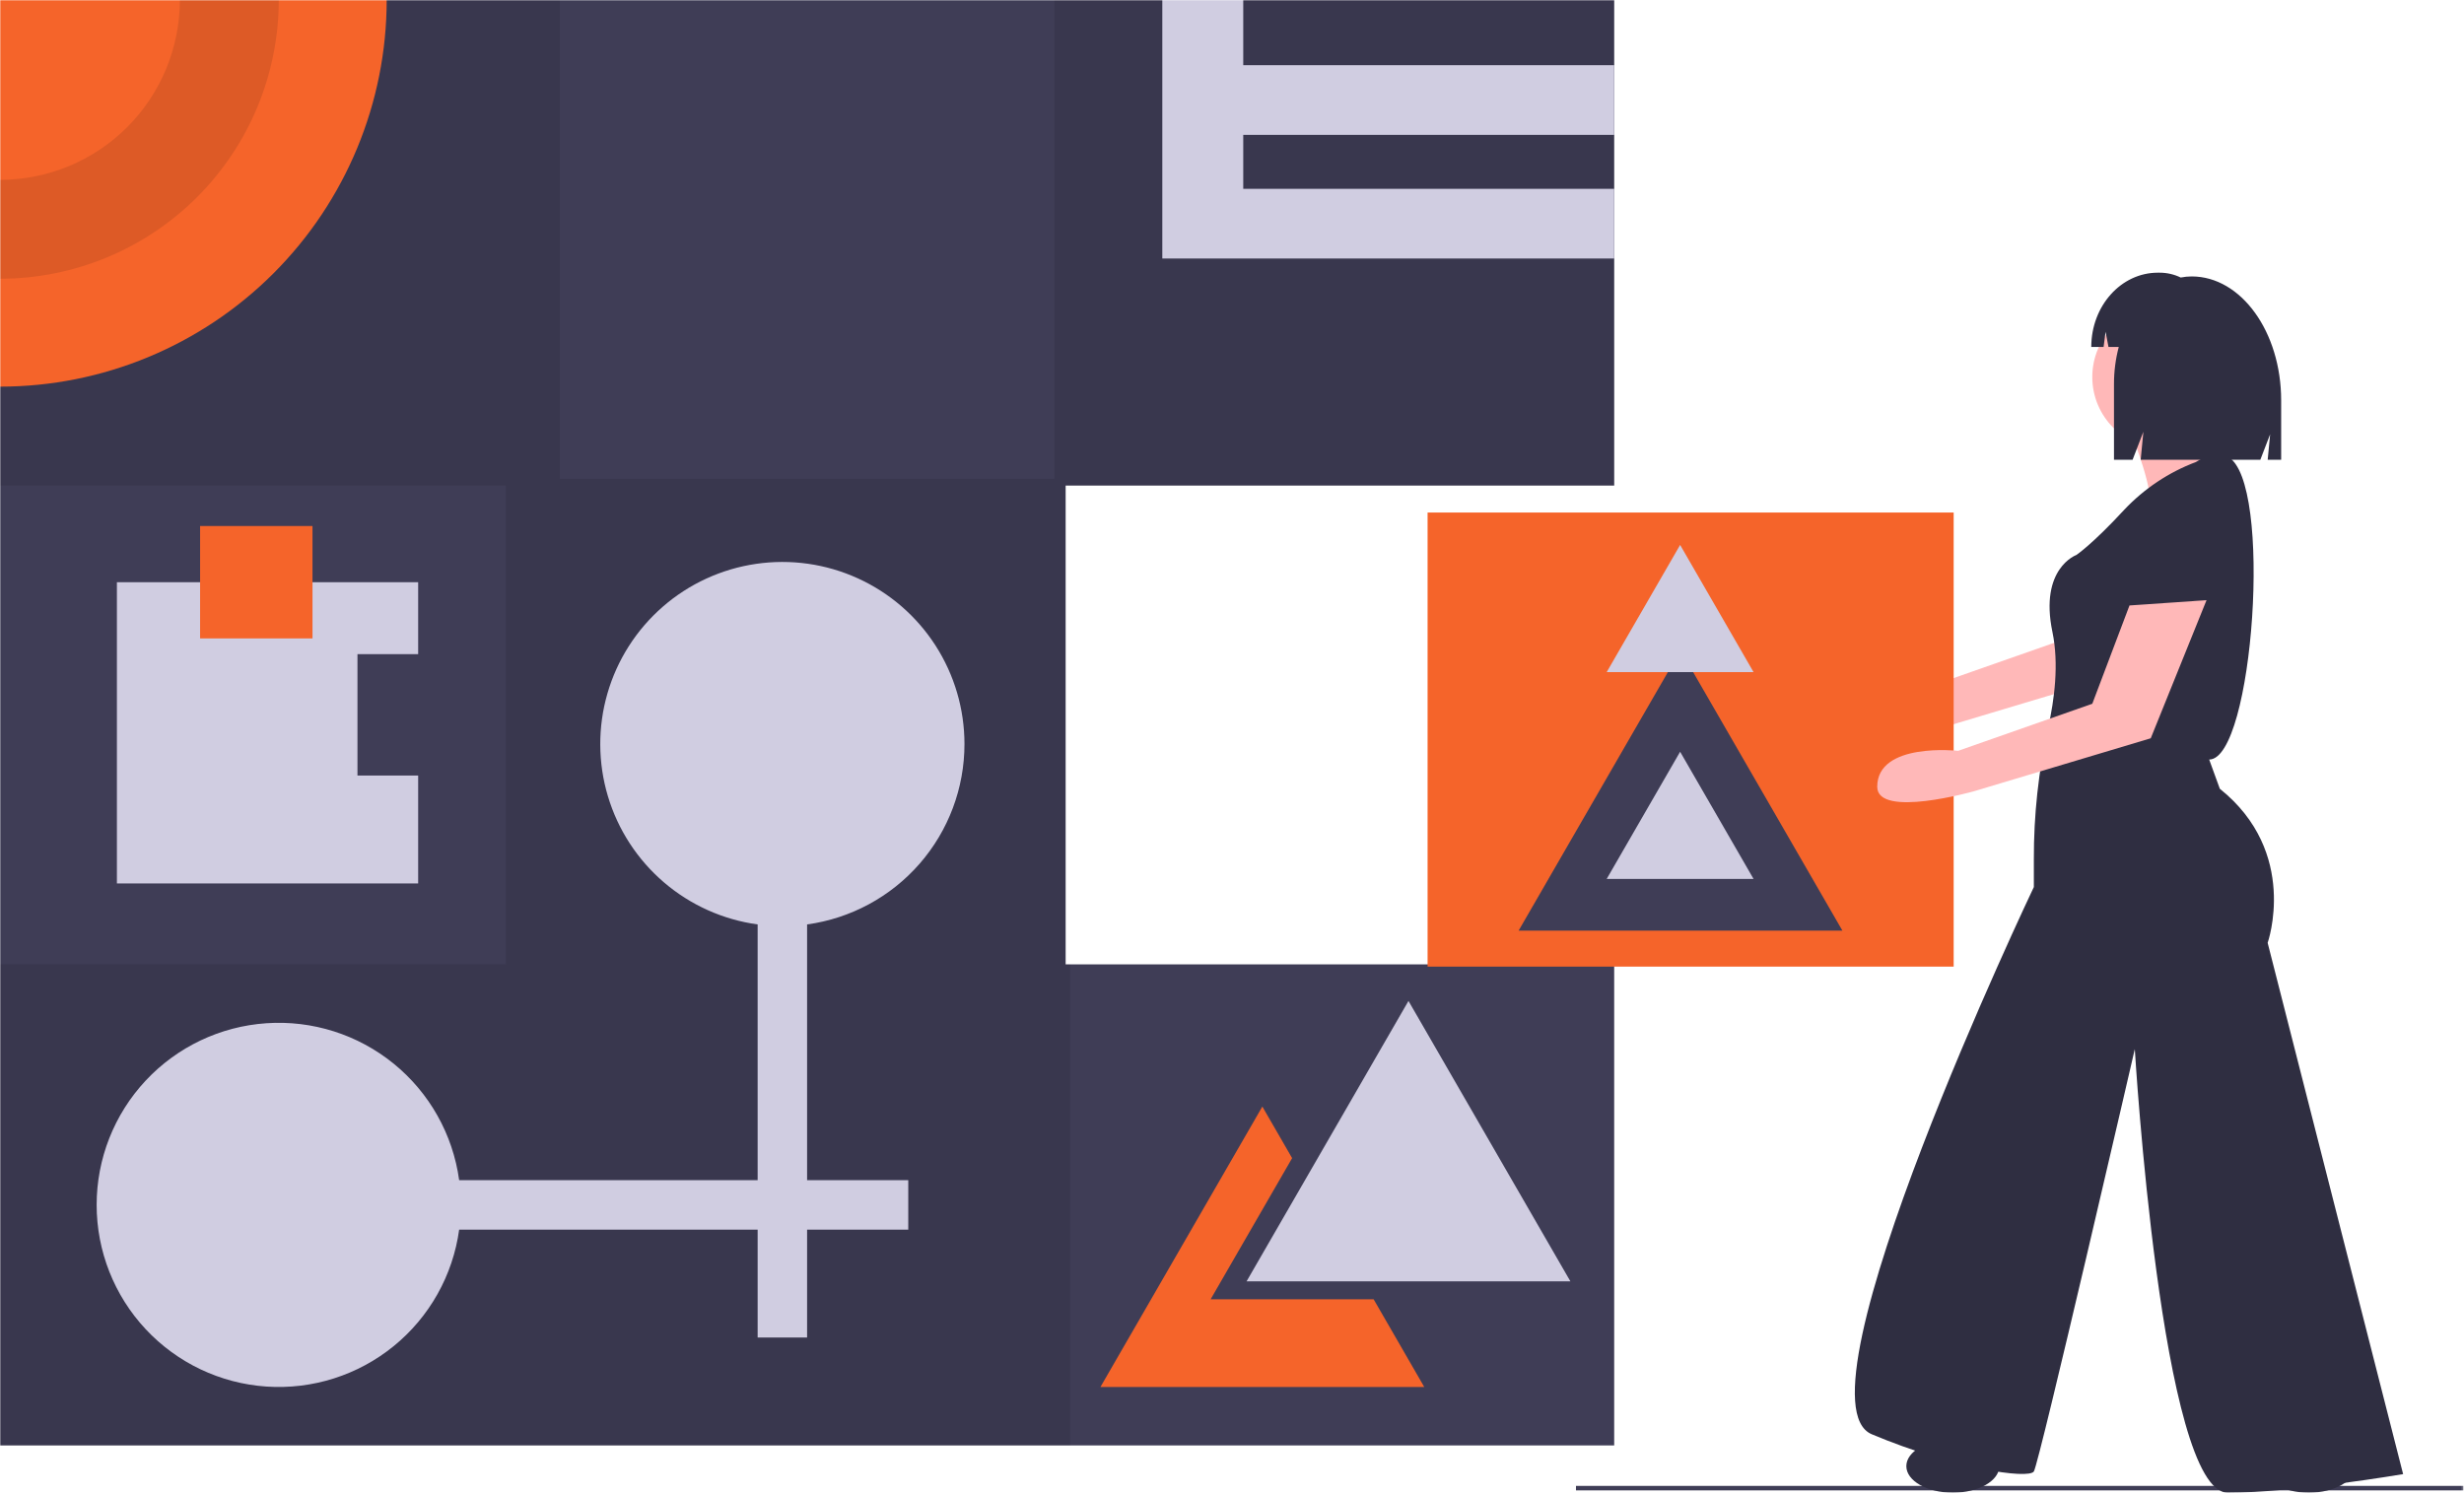 <svg width="1096" height="665" viewBox="0 0 1096 665" fill="none" xmlns="http://www.w3.org/2000/svg">
<g clip-path="url(#clip0_1417_4)">
<mask id="mask0_1417_4" style="mask-type:luminance" maskUnits="userSpaceOnUse" x="0" y="0" width="1096" height="665">
<path d="M1095.74 0H0V664.034H1095.74V0Z" fill="white"/>
</mask>
<g mask="url(#mask0_1417_4)">
<path d="M1095.74 661H701V663H1095.74V661Z" fill="#3F3D56"/>
<path d="M474 429V216H718V0H0V643H718V429H474Z" fill="#3F3D56"/>
<path opacity="0.1" d="M718 216V0H469V213H249V0H0V216H225V429H0V643H476V429H474V216H718Z" fill="black"/>
<path d="M172 0C171.999 45.617 153.877 89.365 121.621 121.621C89.365 153.877 45.617 171.999 0 172V0H172Z" fill="#F5642A"/>
<path opacity="0.1" d="M80 0C79.999 21.217 71.57 41.565 56.568 56.568C41.565 71.57 21.217 79.999 0 80V124C32.886 123.999 64.426 110.934 87.68 87.68C110.934 64.426 123.999 32.886 124 0H80Z" fill="black"/>
<path d="M718 60V29H553V0H517V29V60V84V115H553H718V84H553V60H718Z" fill="#D0CDE1"/>
<path d="M429.001 331C429.004 315.449 424.529 300.226 416.113 287.149C407.696 274.072 395.693 263.694 381.537 257.256C367.382 250.817 351.672 248.589 336.284 250.839C320.896 253.088 306.481 259.72 294.761 269.942C283.041 280.163 274.511 293.542 270.19 308.481C265.869 323.42 265.94 339.287 270.395 354.187C274.849 369.087 283.498 382.389 295.309 392.506C307.12 402.622 321.594 409.125 337.001 411.236V525H204.237C201.45 504.662 191.044 486.141 175.123 473.182C159.203 460.222 138.956 453.791 118.475 455.188C97.995 456.585 78.809 465.706 64.796 480.708C50.783 495.709 42.988 515.472 42.988 536C42.988 556.528 50.783 576.291 64.796 591.292C78.809 606.294 97.995 615.416 118.475 616.812C138.956 618.209 159.203 611.778 175.123 598.819C191.044 585.859 201.45 567.338 204.237 547H337.001V595H359.001V547H404.001V525H359.001V411.236C378.394 408.578 396.169 398.987 409.038 384.236C421.906 369.486 428.998 350.575 429.001 331Z" fill="#D0CDE1"/>
<path d="M626.501 445.263L662.509 507.631L698.518 570H626.501H554.484L590.493 507.631L626.501 445.263Z" fill="#D0CDE1"/>
<path d="M610.501 578H538.484L574.493 515.631L574.743 515.198L561.501 492.263L525.493 554.631L489.484 617H561.501H633.518L611.001 578H610.501Z" fill="#F5642A"/>
<path d="M159 345V291H186V259H52V393H186V345H159Z" fill="#D0CDE1"/>
<path d="M139 234H89V284H139V234Z" fill="#F5642A"/>
<path d="M937.032 239.849L920.488 283.572L860.824 304.507C860.824 304.507 824.824 300.507 824.824 320.507C824.824 334.688 867.824 322.507 867.824 322.507L946.486 298.935L971.302 237.485L937.032 239.849Z" fill="#FFB8B8"/>
<path d="M869 228H635V430H869V228Z" fill="#F5642A"/>
<path d="M747.501 289.263L783.509 351.631L819.518 414H747.501H675.484L711.493 351.631L747.501 289.263Z" fill="#3F3D56"/>
<path d="M747.33 334.415L763.664 362.708L779.999 391H747.33H714.66L730.995 362.708L747.33 334.415Z" fill="#D0CDE1"/>
<path d="M747.33 242.415L763.664 270.708L779.999 299H747.33H714.66L730.995 270.708L747.33 242.415Z" fill="#D0CDE1"/>
<path d="M972.025 211.438C972.025 211.438 955.481 209.074 947.209 239.799C938.937 270.523 936.574 272.887 936.574 272.887C936.574 272.887 985.024 279.977 986.206 277.614C987.387 275.25 996.841 218.528 972.025 211.438Z" fill="#2F2E41"/>
<path d="M962.57 199.62C980.192 199.62 994.477 185.335 994.477 167.714C994.477 150.093 980.192 135.808 962.57 135.808C944.949 135.808 930.664 150.093 930.664 167.714C930.664 185.335 944.949 199.62 962.57 199.62Z" fill="#FFB8B8"/>
<path d="M948.391 193.712C948.391 193.712 959.026 220.891 955.481 224.436C951.936 227.981 999.204 232.708 999.204 232.708C999.204 232.708 1002.75 214.983 988.569 204.347C988.569 204.347 982.66 186.621 983.842 183.076C985.024 179.531 948.391 193.712 948.391 193.712Z" fill="#FFB8B8"/>
<path d="M976.75 205.53C964.637 210.104 953.725 217.378 944.844 226.8C930.663 242.162 923.573 246.89 923.573 246.89C923.573 246.89 907.029 252.798 912.937 281.159C915.892 295.339 913.824 311.293 911.017 323.701C906.73 342.956 904.6 362.629 904.665 382.356V394.603C904.665 394.603 795.948 622.674 832.581 638.037C869.214 653.399 902.302 658.126 904.665 654.581C907.029 651.036 949.571 466.688 949.571 466.688C949.571 466.688 961.388 664.034 990.931 664.034C1020.47 664.034 1068.92 655.763 1068.92 655.763L1008.66 419.419C1008.66 419.419 1022.84 379.241 987.385 350.88L982.659 337.882C1002.26 337.892 1011.23 213.811 990.931 203.166C990.931 203.166 986.204 199.621 976.75 205.53Z" fill="#2F2E41"/>
<path d="M947.208 269.341L930.664 313.065L871 334C871 334 835 330 835 350C835 364.18 878 352 878 352L956.662 328.427L981.478 266.978L947.208 269.341Z" fill="#FFB8B8"/>
<path d="M868.625 664.034C880.046 664.034 889.305 658.743 889.305 652.217C889.305 645.691 880.046 640.4 868.625 640.4C857.204 640.4 847.945 645.691 847.945 652.217C847.945 658.743 857.204 664.034 868.625 664.034Z" fill="#2F2E41"/>
<path d="M1026.97 664.034C1038.4 664.034 1047.65 658.743 1047.65 652.217C1047.65 645.691 1038.4 640.4 1026.97 640.4C1015.55 640.4 1006.29 645.691 1006.29 652.217C1006.29 658.743 1015.55 664.034 1026.97 664.034Z" fill="#2F2E41"/>
<path d="M974.886 122.971C973.244 122.975 971.605 123.138 969.994 123.458C967.083 122.045 963.889 121.309 960.654 121.305H959.806C943.461 121.305 930.211 136.095 930.211 154.34H935.688L936.572 147.608L937.869 154.34H942.431C941.012 159.742 940.3 165.305 940.312 170.89V204.514H948.593L953.387 192.056L952.188 204.514H1005.41L1009.77 193.189L1008.68 204.514H1014.67V178.113C1014.67 147.659 996.859 122.971 974.886 122.971Z" fill="#2F2E41"/>
</g>
</g>
<defs>
<clipPath id="clip0_1417_4">
<rect width="1096" height="665" fill="white"/>
</clipPath>
</defs>
</svg>
